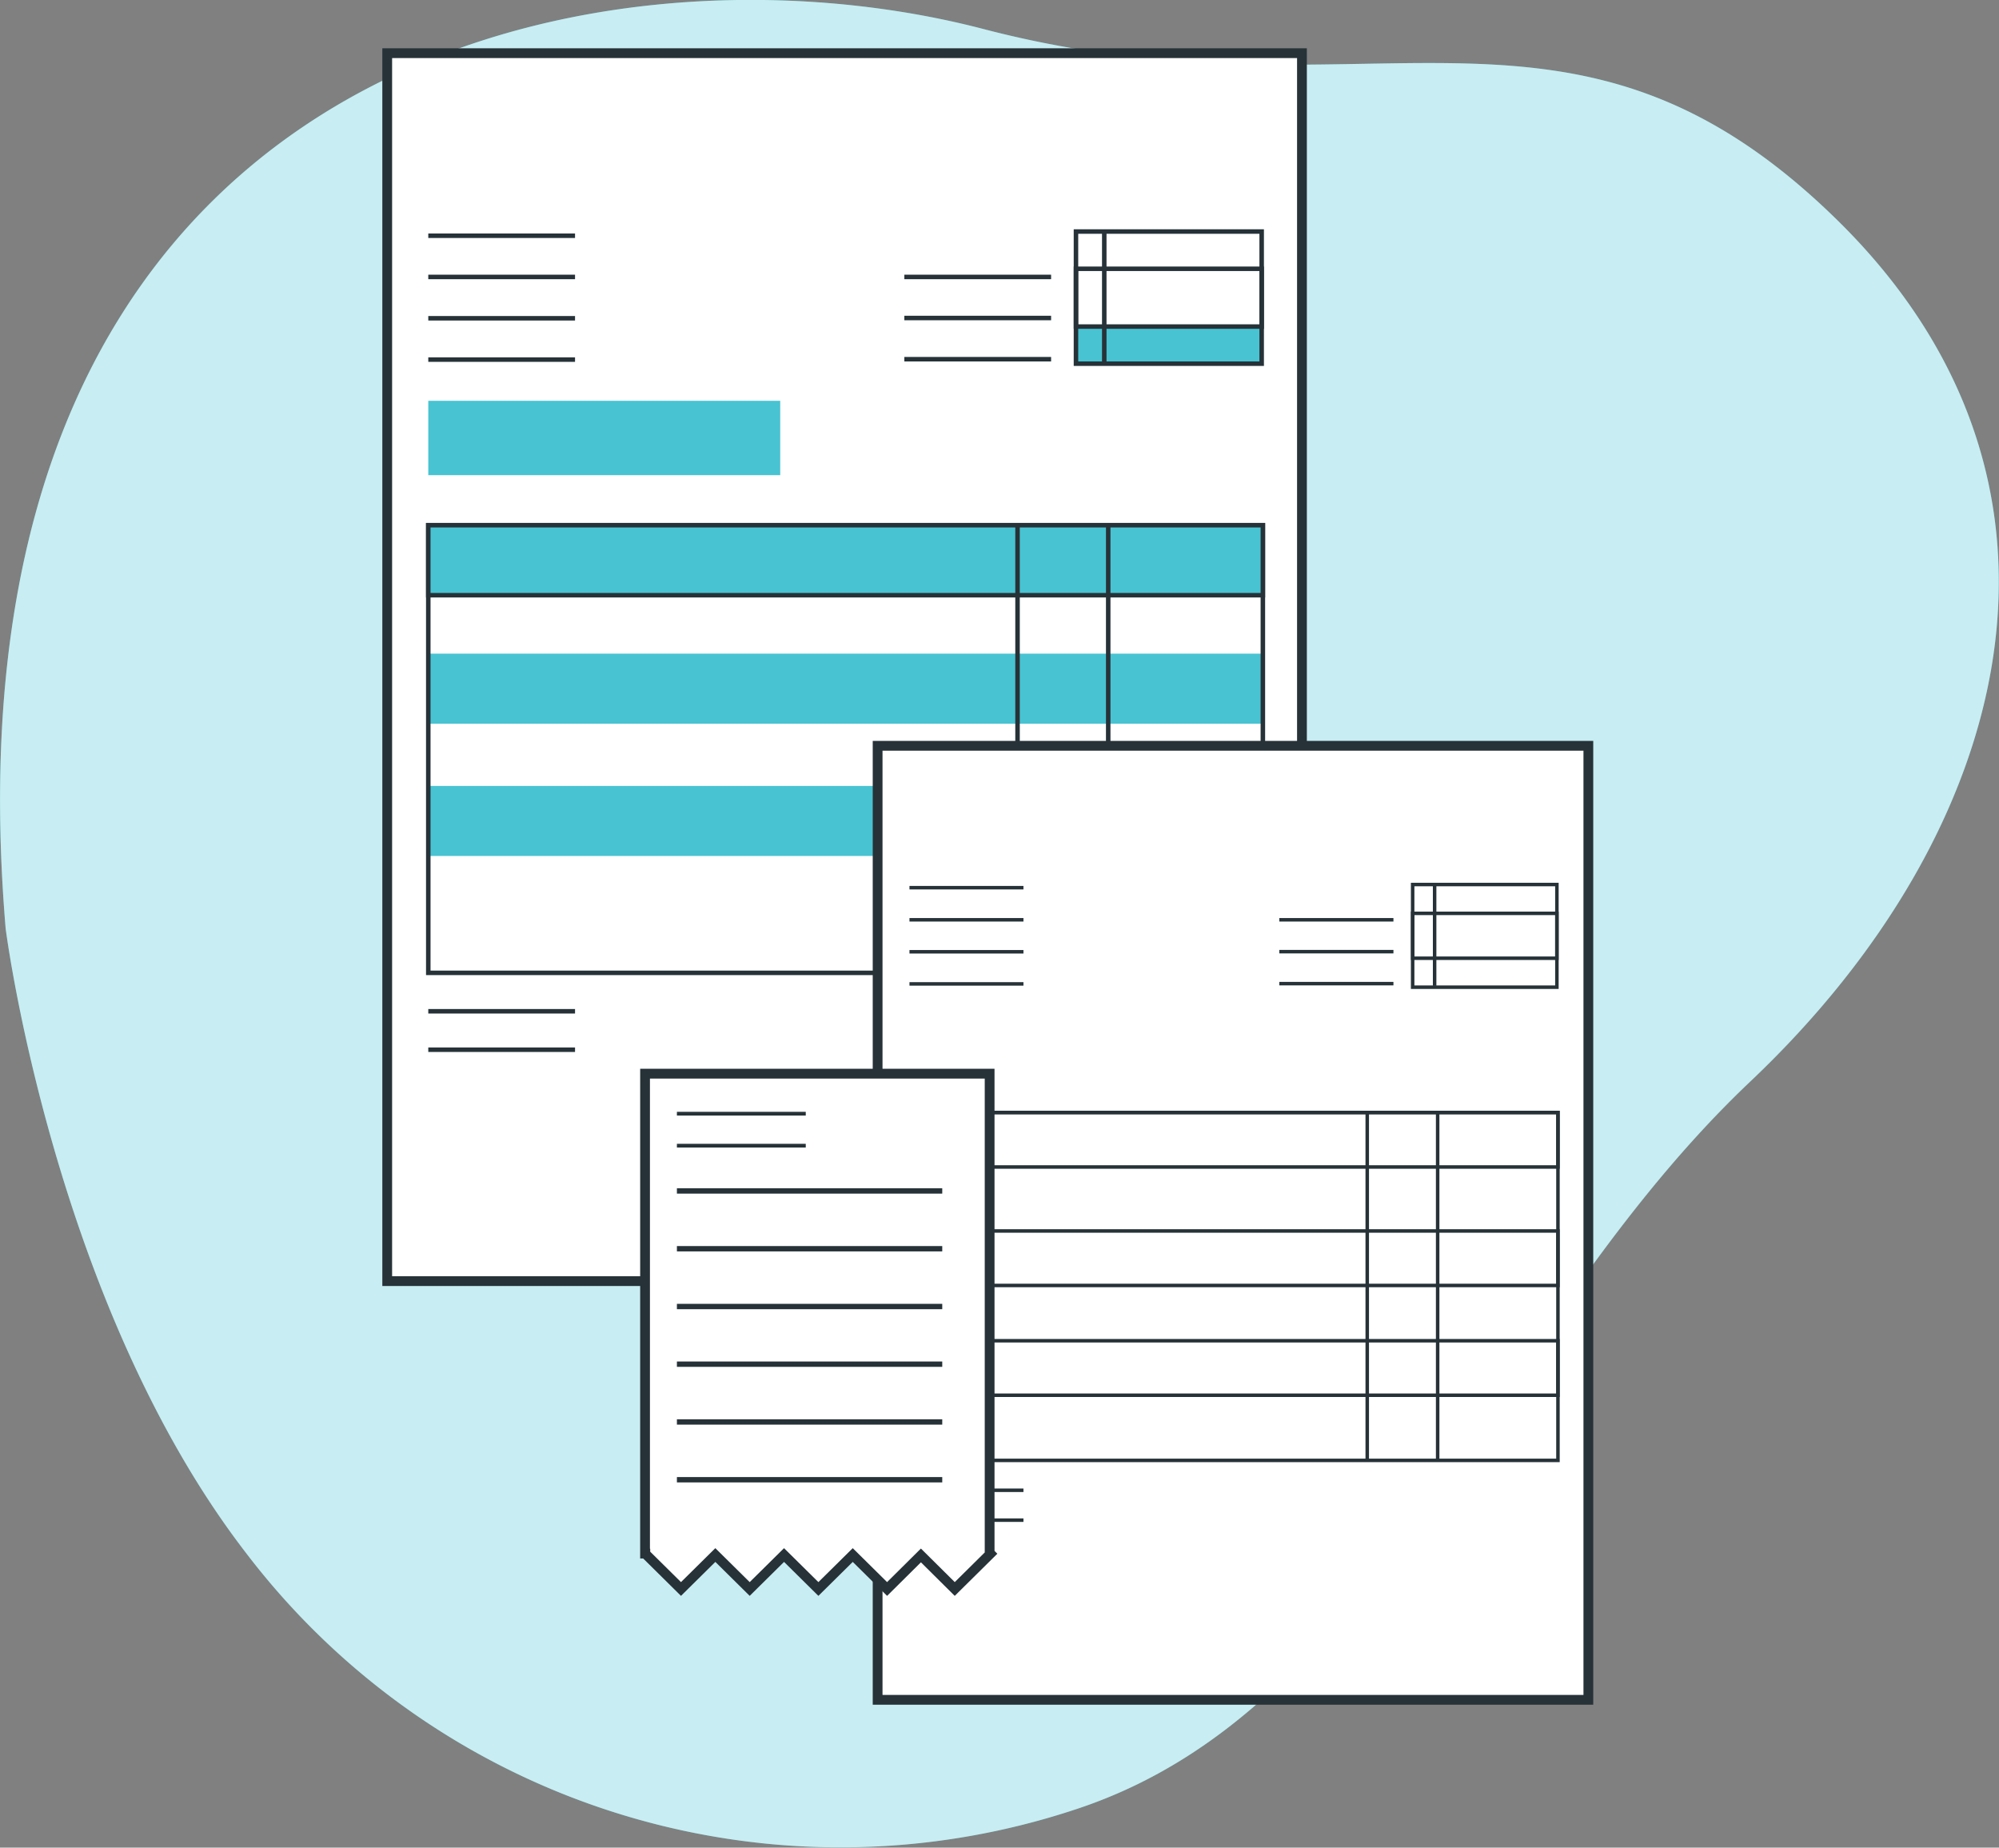 <svg xmlns="http://www.w3.org/2000/svg" viewBox="0 0 151.88 140.37"><rect x="0" y="0" width="151.88" height="140.37" fill="#808080" stroke="none"/><title>documentos</title><g id="Layer_2" data-name="Layer 2"><g id="Device"><path d="M.43,70.55s3.63,28.52,18.33,47.52a56.77,56.77,0,0,0,63,19.38C105.3,129.7,113,101.09,133,82.15s27-45.42,6.57-65.45S104,9.84,74.7,2.2-5.15,4.34.43,70.55Z" style="fill:#48c3d2"/><path d="M.43,70.55s3.63,28.52,18.33,47.52a56.77,56.77,0,0,0,63,19.38C105.3,129.7,113,101.09,133,82.15s27-45.42,6.57-65.45S104,9.84,74.7,2.2-5.15,4.34.43,70.55Z" style="fill:#fff;opacity:0.7"/><rect x="29.42" y="4.04" width="69.5" height="93.29" style="fill:#fff;stroke:#263238;stroke-miterlimit:10;stroke-width:0.743px"/><rect x="32.54" y="49.66" width="63.41" height="5.32" style="fill:#48c3d2"/><rect x="32.54" y="59.71" width="63.41" height="5.32" style="fill:#48c3d2"/><line x1="32.54" y1="17.91" x2="43.69" y2="17.91" style="fill:none;stroke:#263238;stroke-miterlimit:10;stroke-width:0.342px"/><line x1="32.54" y1="21.04" x2="43.69" y2="21.04" style="fill:none;stroke:#263238;stroke-miterlimit:10;stroke-width:0.342px"/><line x1="68.71" y1="21.04" x2="79.86" y2="21.04" style="fill:none;stroke:#263238;stroke-miterlimit:10;stroke-width:0.342px"/><line x1="68.71" y1="24.16" x2="79.86" y2="24.16" style="fill:none;stroke:#263238;stroke-miterlimit:10;stroke-width:0.342px"/><line x1="68.71" y1="27.29" x2="79.86" y2="27.29" style="fill:none;stroke:#263238;stroke-miterlimit:10;stroke-width:0.342px"/><line x1="32.54" y1="24.18" x2="43.69" y2="24.18" style="fill:none;stroke:#263238;stroke-miterlimit:10;stroke-width:0.342px"/><line x1="32.54" y1="76.83" x2="43.69" y2="76.83" style="fill:none;stroke:#263238;stroke-miterlimit:10;stroke-width:0.342px"/><line x1="32.54" y1="79.75" x2="43.69" y2="79.75" style="fill:none;stroke:#263238;stroke-miterlimit:10;stroke-width:0.342px"/><line x1="32.54" y1="27.32" x2="43.69" y2="27.32" style="fill:none;stroke:#263238;stroke-miterlimit:10;stroke-width:0.342px"/><rect x="32.54" y="30.45" width="26.74" height="5.65" style="fill:#48c3d2"/><rect x="81.75" y="24.81" width="14.11" height="2.82" style="fill:#48c3d2"/><rect x="81.75" y="17.59" width="14.11" height="10.04" style="fill:none;stroke:#263238;stroke-miterlimit:10;stroke-width:0.342px"/><rect x="81.75" y="20.42" width="14.11" height="4.39" style="fill:none;stroke:#263238;stroke-miterlimit:10;stroke-width:0.342px"/><line x1="83.9" y1="17.68" x2="83.9" y2="27.51" style="fill:none;stroke:#263238;stroke-miterlimit:10;stroke-width:0.342px"/><rect x="32.54" y="39.9" width="63.41" height="34.01" style="fill:none;stroke:#263238;stroke-miterlimit:10;stroke-width:0.342px"/><rect x="32.54" y="39.9" width="63.41" height="5.32" style="fill:#48c3d2;stroke:#263238;stroke-miterlimit:10;stroke-width:0.342px"/><line x1="77.31" y1="40.02" x2="77.31" y2="73.85" style="fill:none;stroke:#263238;stroke-miterlimit:10;stroke-width:0.342px"/><line x1="84.2" y1="40.02" x2="84.2" y2="73.85" style="fill:none;stroke:#263238;stroke-miterlimit:10;stroke-width:0.342px"/><rect x="66.68" y="56.66" width="54" height="72.48" style="fill:#fff;stroke:#263238;stroke-miterlimit:10;stroke-width:0.743px"/><line x1="69.1" y1="67.44" x2="77.76" y2="67.44" style="fill:none;stroke:#263238;stroke-miterlimit:10;stroke-width:0.266px"/><line x1="69.1" y1="69.88" x2="77.76" y2="69.88" style="fill:none;stroke:#263238;stroke-miterlimit:10;stroke-width:0.266px"/><line x1="97.2" y1="69.88" x2="105.87" y2="69.88" style="fill:none;stroke:#263238;stroke-miterlimit:10;stroke-width:0.266px"/><line x1="97.2" y1="72.3" x2="105.87" y2="72.3" style="fill:none;stroke:#263238;stroke-miterlimit:10;stroke-width:0.266px"/><line x1="97.2" y1="74.73" x2="105.87" y2="74.73" style="fill:none;stroke:#263238;stroke-miterlimit:10;stroke-width:0.266px"/><line x1="69.1" y1="72.31" x2="77.76" y2="72.31" style="fill:none;stroke:#263238;stroke-miterlimit:10;stroke-width:0.266px"/><line x1="69.1" y1="113.22" x2="77.76" y2="113.22" style="fill:none;stroke:#263238;stroke-miterlimit:10;stroke-width:0.266px"/><line x1="69.1" y1="115.49" x2="77.76" y2="115.49" style="fill:none;stroke:#263238;stroke-miterlimit:10;stroke-width:0.266px"/><line x1="69.1" y1="74.75" x2="77.76" y2="74.75" style="fill:none;stroke:#263238;stroke-miterlimit:10;stroke-width:0.266px"/><rect x="107.33" y="67.2" width="10.96" height="7.8" style="fill:none;stroke:#263238;stroke-miterlimit:10;stroke-width:0.266px"/><rect x="107.33" y="69.39" width="10.96" height="3.41" style="fill:none;stroke:#263238;stroke-miterlimit:10;stroke-width:0.266px"/><line x1="109" y1="67.26" x2="109" y2="74.9" style="fill:none;stroke:#263238;stroke-miterlimit:10;stroke-width:0.266px"/><rect x="69.1" y="84.52" width="49.27" height="26.43" style="fill:none;stroke:#263238;stroke-miterlimit:10;stroke-width:0.266px"/><rect x="69.1" y="84.52" width="49.27" height="4.14" style="fill:none;stroke:#263238;stroke-miterlimit:10;stroke-width:0.266px"/><line x1="103.88" y1="84.62" x2="103.88" y2="110.9" style="fill:none;stroke:#263238;stroke-miterlimit:10;stroke-width:0.266px"/><line x1="109.23" y1="84.62" x2="109.23" y2="110.9" style="fill:none;stroke:#263238;stroke-miterlimit:10;stroke-width:0.266px"/><rect x="69.1" y="93.52" width="49.27" height="4.14" style="fill:none;stroke:#263238;stroke-miterlimit:10;stroke-width:0.266px"/><rect x="69.1" y="101.86" width="49.27" height="4.14" style="fill:none;stroke:#263238;stroke-miterlimit:10;stroke-width:0.266px"/><polygon points="75.19 117.98 75.19 81.57 49.01 81.57 49.01 118.03 49.03 118.03 49.03 118.04 51.74 120.72 54.35 118.14 56.96 120.72 59.57 118.14 62.18 120.72 64.79 118.14 67.4 120.72 69.97 118.17 72.54 120.72 75.25 118.04 75.19 117.98" style="fill:#fff;stroke:#263238;stroke-miterlimit:10;stroke-width:0.743px"/><line x1="51.43" y1="84.61" x2="61.22" y2="84.61" style="fill:none;stroke:#263238;stroke-miterlimit:10;stroke-width:0.283px"/><line x1="51.43" y1="87.04" x2="61.22" y2="87.04" style="fill:none;stroke:#263238;stroke-miterlimit:10;stroke-width:0.283px"/><line x1="51.43" y1="90.48" x2="71.59" y2="90.48" style="fill:none;stroke:#263238;stroke-miterlimit:10;stroke-width:0.406px"/><line x1="51.43" y1="94.87" x2="71.59" y2="94.87" style="fill:none;stroke:#263238;stroke-miterlimit:10;stroke-width:0.406px"/><line x1="51.43" y1="99.26" x2="71.59" y2="99.26" style="fill:none;stroke:#263238;stroke-miterlimit:10;stroke-width:0.406px"/><line x1="51.43" y1="103.64" x2="71.59" y2="103.64" style="fill:none;stroke:#263238;stroke-miterlimit:10;stroke-width:0.406px"/><line x1="51.43" y1="108.03" x2="71.59" y2="108.03" style="fill:none;stroke:#263238;stroke-miterlimit:10;stroke-width:0.406px"/><line x1="51.43" y1="112.42" x2="71.59" y2="112.42" style="fill:none;stroke:#263238;stroke-miterlimit:10;stroke-width:0.406px"/></g></g></svg>